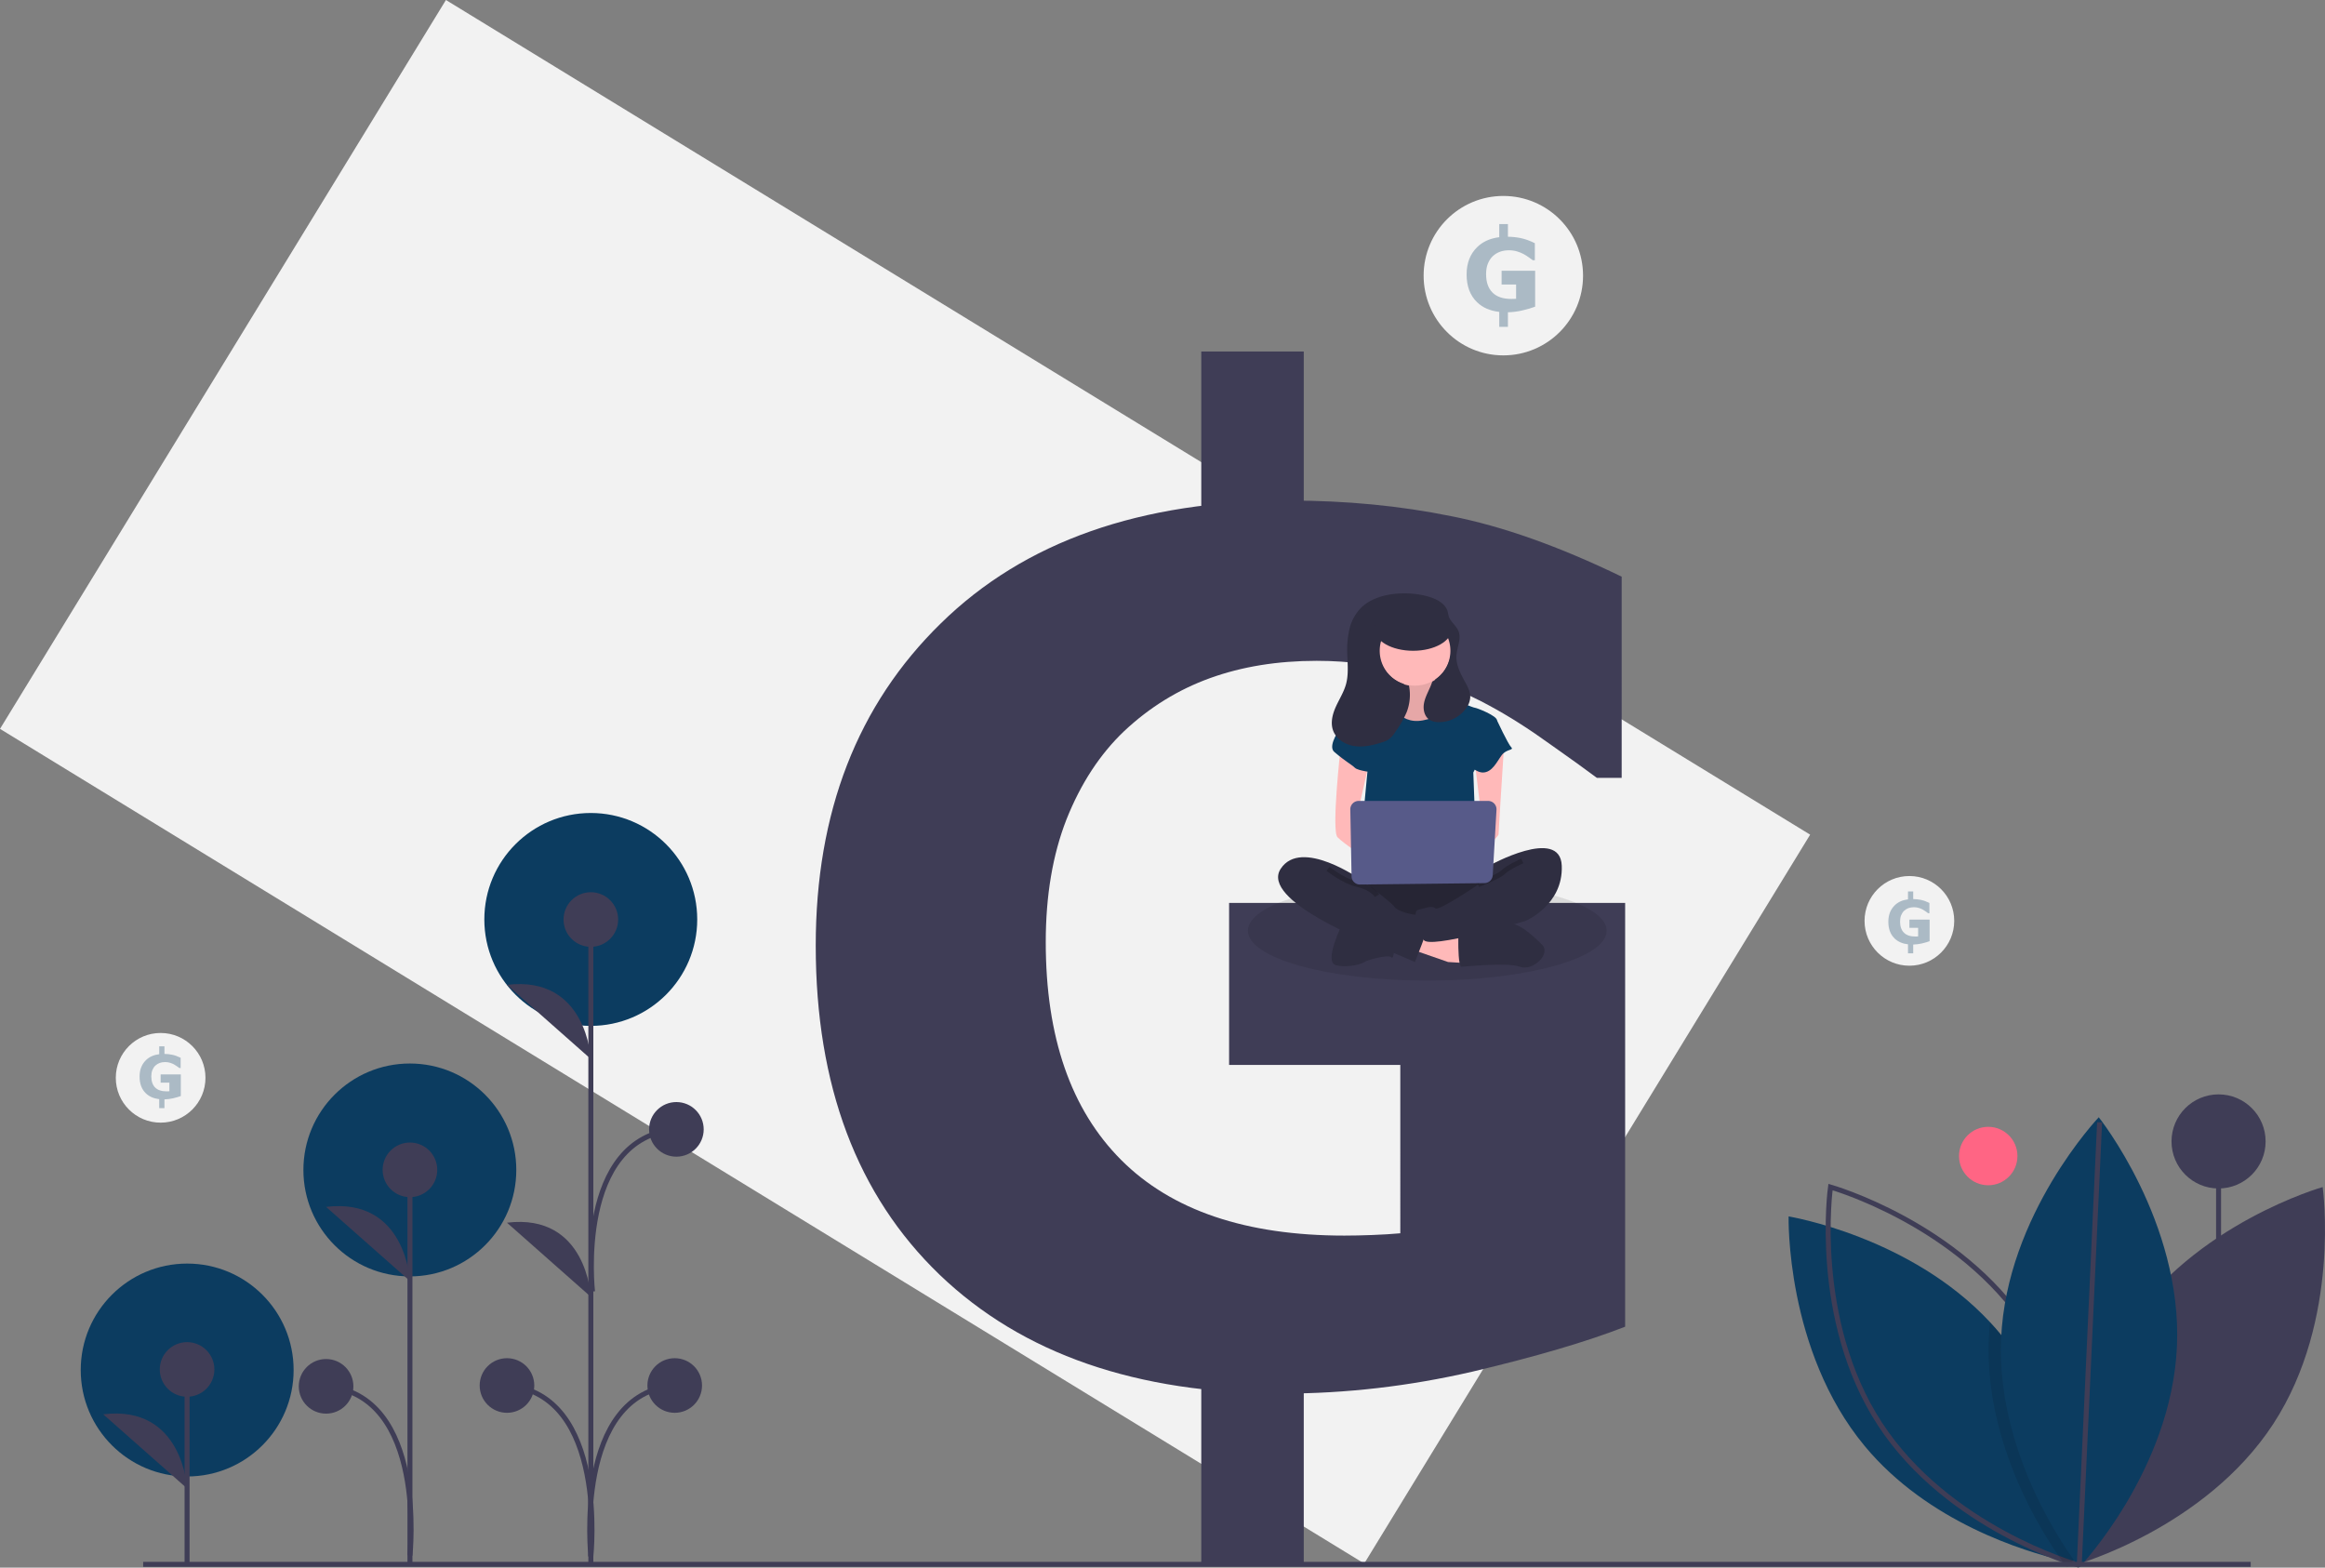 <?xml version="1.0" encoding="UTF-8" standalone="no"?>
<svg
   data-name="Layer 1"
   width="933.321"
   height="629.287"
   viewBox="0 0 933.321 629.287"
   version="1.1"
   id="svg1047"
   sodipodi:docname="undraw_digital_currency_qpak.svg"
   inkscape:version="1.1.2 (b8e25be8, 2022-02-05)"
   xmlns:inkscape="http://www.inkscape.org/namespaces/inkscape"
   xmlns:sodipodi="http://sodipodi.sourceforge.net/DTD/sodipodi-0.dtd"
   xmlns="http://www.w3.org/2000/svg"
   xmlns:svg="http://www.w3.org/2000/svg"
   xmlns:rdf="http://www.w3.org/1999/02/22-rdf-syntax-ns#"
   xmlns:cc="http://creativecommons.org/ns#"
   xmlns:dc="http://purl.org/dc/elements/1.1/">
  <rect x="0" y="0" width="933.321" height="629.287" fill="#808080" stroke="none"/>
  <defs
     id="defs1051" />
  <sodipodi:namedview
     id="namedview1049"
     pagecolor="#ffffff"
     bordercolor="#666666"
     borderopacity="1.0"
     inkscape:pageshadow="2"
     inkscape:pageopacity="0.0"
     inkscape:pagecheckerboard="0"
     showgrid="false"
     inkscape:zoom="0.82050699"
     inkscape:cx="354.04939"
     inkscape:cy="513.70677"
     inkscape:window-width="1920"
     inkscape:window-height="1027"
     inkscape:window-x="1920"
     inkscape:window-y="25"
     inkscape:window-maximized="1"
     inkscape:current-layer="svg1047"
     inkscape:snap-global="false" />
  <title
     id="title921">digital currency</title>
  <circle
     cx="603.482"
     cy="110.659"
     r="32"
     fill="#f2f2f2"
     id="circle923" />
  <rect
     x="175.661"
     y="277.725"
     width="642"
     height="343"
     transform="translate(174.109 -328.578) rotate(31.459)"
     fill="#f2f2f2"
     id="rect925" />
  <path
     d="m 811.321,563.266 c -5,-11.5 -12.7,-21.6 -28.1,-30.1 a 98.147,98.147 0 0 0 -25.4,-10 62.219,62.219 0 0 0 16.3,-11 56.368,56.368 0 0 0 15.6,-23.3 77.109,77.109 0 0 0 3.5,-28.2 c -1.1,-16.8 -4.4,-33.1 -13.2,-44.8 -8.8,-11.7 -21.2,-20.7 -37.6,-27 -12.6,-4.8 -25.5,-7.8 -45.5,-8.9 v -63.9 l -40,25 v 39 h -32 v -41 l -41,-23 v 64 h -87.1 l 28,48 c 8.65,0.01 14.51,0.81 17.5,2.3 a 13.225,13.225 0 0 1 6.5,6 c 1.3,2.5 1.9,8.4 1.9,17.5 v 173.2 c 0,9 -0.6,14.8 -1.9,17.4 -1.3,2.6 -2,4.9 -5.1,6.3 -3.1,1.4 -3.2,1.3 -11.8,1.3 h -0.1 l -35,48 h 87 v 64 h 41 v -64 h 32 v 64 h 40 v -64.4 c 26,-1.3 44.5,-4.7 59.4,-10.3 19.3,-7.2 34.1,-17.7 44.7,-31.5 10.6,-13.8 14.9,-34.9 15.8,-51.2 0.7,-14.5 -0.9,-33.2 -5.4,-43.4 z m -186.5,-129.2 h 0.01 v -1.33 h 27.96 c 15.73,0 68.15,-5.24 69.02,37.57 0.88,42.81 -69.02,41.06 -69.02,41.06 h -27.96 v -3.3 h -0.01 z m 0,122 h 32 c 6.5,0 28.86,0.99 37,1.36 a 35.499,35.499 0 0 1 9.76,1.74 c 1.15,0.39 2.24,0.83 3.42,1.32 a 49.732,49.732 0 0 1 13.79,6.98 28.807,28.807 0 0 1 7.13,6.7 38.229,38.229 0 0 1 2.36,3.69 37.473,37.473 0 0 1 4.17,10.29 41.737,41.737 0 0 1 1.47,10.72 c 0,7.79 -1.44,14.24 -4.99,19.7 -4.81,8.06 -12.7,13.77 -21.58,17.8 -22.96,10.44 -52.53,9.7 -52.53,9.7 h -32 z"
     transform="translate(-133.339,-135.407)"
     fill="#3f3d56"
     id="path927"
     style="display:none"
     inkscape:label="BigCoin" />
  <path
     d="m 745.481,247.412 a 3.437,3.437 0 0 0 -1.575,-1.747 5.393,5.393 0 0 0 -1.424,-0.58 3.482,3.482 0 0 0 0.914,-0.638 3.282,3.282 0 0 0 0.875,-1.352 4.623,4.623 0 0 0 0.196,-1.637 4.992,4.992 0 0 0 -0.74,-2.6 4.633,4.633 0 0 0 -2.108,-1.567 7.682,7.682 0 0 0 -2.551,-0.517 v -3.708 l -2.242,1.451 v 2.263 h -1.794 v -2.379 l -2.298,-1.335 V 236.78 h -4.883 l 1.57,2.786 a 2.447,2.447 0 0 1 0.981,0.133 0.752,0.752 0 0 1 0.364,0.348 2.884,2.884 0 0 1 0.107,1.016 v 10.052 a 2.888,2.888 0 0 1 -0.107,1.01 c -0.073,0.151 -0.112,0.284 -0.286,0.366 -0.174,0.081 -0.179,0.075 -0.661,0.075 h -0.006 l -1.962,2.786 h 4.877 v 3.714 h 2.298 v -3.714 h 1.794 v 3.714 h 2.242 v -3.737 a 10.628,10.628 0 0 0 3.33,-0.598 5.476,5.476 0 0 0 2.506,-1.828 5.802,5.802 0 0 0 0.886,-2.971 6.754,6.754 0 0 0 -0.303,-2.519 z M 735.026,239.914 h 5.6e-4 v -0.077 h 1.567 c 0.882,0 3.82,-0.304 3.869,2.18 0.049,2.485 -3.869,2.383 -3.869,2.383 h -1.567 v -0.192 h -5.6e-4 z m 0,7.08 h 1.794 c 0.364,0 1.618,0.058 2.074,0.079 a 1.929,1.929 0 0 1 0.547,0.101 c 0.065,0.023 0.126,0.048 0.192,0.077 a 2.753,2.753 0 0 1 0.773,0.405 1.639,1.639 0 0 1 0.4,0.389 2.482,2.482 0 0 1 0.366,0.811 2.502,2.502 0 0 1 0.082,0.622 2.085,2.085 0 0 1 -0.28,1.143 2.648,2.648 0 0 1 -1.21,1.033 7.554,7.554 0 0 1 -2.945,0.563 h -1.794 z"
     transform="translate(-133.339,-135.407)"
     fill="#0c3c60"
     opacity="0.3"
     id="path929"
     style="display:none"
     inkscape:label="SmallCoin" />
  <g
     id="g1363"
     transform="matrix(4.937,0,0,4.937,-1990.549,-57.763)"
     inkscape:label="bigGCoin"
     style="display:inline">
    <path
       d="m 535.331,119.572 q -4.687,1.828 -12.422,3.656 -7.734,1.781 -15.422,1.781 -17.813,0 -27.891,-9.656 -10.078,-9.703 -10.078,-26.765 0,-16.266 10.172,-26.203 10.172,-9.984 28.359,-9.984 6.89,0 13.125,1.266 6.234,1.219 13.875,4.922 V 74.947 h -2.016 q -1.313,-0.984 -3.844,-2.766 -2.531,-1.828 -4.875,-3.094 -2.719,-1.5 -6.375,-2.578 -3.609,-1.078 -7.688,-1.078 -4.781,0 -8.672,1.406 -3.891,1.406 -6.985,4.312 -2.953,2.812 -4.687,7.172 -1.687,4.312 -1.687,9.984 0,11.578 6.141,17.719 6.141,6.141 18.141,6.141 1.031,0 2.25,-0.047 1.266,-0.047 2.297,-0.141 V 98.29 H 503.128 V 85.118 h 32.203 z"
       fill="#ffffff"
       id="path824"
       style="white-space:pre;fill:#3f3d56;fill-opacity:1;stroke-width:3.78" />
    <rect
       x="500.866"
       y="40.281"
       width="8.333"
       height="16.146"
       rx="3.0578269e-13"
       fill="#ffffff"
       stroke-width="15.118"
       id="rect828"
       style="fill:#3f3d56;fill-opacity:1" />
    <rect
       x="500.866"
       y="122.826"
       width="8.333"
       height="16.146"
       rx="3.0578269e-13"
       fill="#ffffff"
       stroke-width="15.118"
       id="rect830"
       style="fill:#3f3d56;fill-opacity:1" />
  </g>
  <g
     id="g1980"
     transform="matrix(0.418,0,0,0.418,392.456,73.113)"
     inkscape:label="smallGCoin"
     style="display:inline">
    <path
       id="path1974"
       style="white-space:pre;opacity:0.305;fill:#0c3c60;fill-opacity:1;stroke-width:1.578"
       d="M 601.594,89.934 V 95.188 c -3.643,0.458 -6.599,1.773 -8.842,3.975 -2.832,2.766 -4.246,6.414 -4.246,10.941 0,4.75 1.402,8.475 4.207,11.176 2.258,2.164 5.227,3.441 8.881,3.863 v 5.998 h 3.48 v -5.85 c 1.903,-0.049 3.811,-0.282 5.725,-0.723 2.153,-0.509 3.881,-1.018 5.186,-1.527 V 108.654 h -13.445 v 5.5 h 5.812 v 5.717 c -0.287,0.026 -0.607,0.045 -0.959,0.059 -0.339,0.013 -0.652,0.019 -0.939,0.019 -3.34,0 -5.865,-0.855 -7.574,-2.564 -1.709,-1.709 -2.564,-4.175 -2.564,-7.398 0,-1.579 0.235,-2.969 0.705,-4.17 0.483,-1.214 1.135,-2.211 1.957,-2.994 0.861,-0.809 1.833,-1.409 2.916,-1.801 1.083,-0.391 2.29,-0.588 3.621,-0.588 1.135,0 2.206,0.151 3.211,0.451 1.018,0.3 1.903,0.659 2.66,1.076 0.652,0.352 1.332,0.782 2.037,1.291 0.705,0.496 1.238,0.882 1.604,1.156 h 0.842 v -6.832 c -2.127,-1.031 -4.058,-1.715 -5.793,-2.055 -1.589,-0.323 -3.258,-0.49 -5,-0.518 v -5.07 z"
       transform="matrix(2.395,0,0,2.395,-939.895,-175.1)" />
  </g>
  <circle
     cx="798.13"
     cy="464.063"
     r="11.729"
     fill="#ff6584"
     id="circle931"
     style="display:inline" />
  <line
     x1="890.596"
     y1="591.744"
     x2="890.596"
     y2="458.194"
     fill="#3f3d56"
     stroke="#3f3d56"
     stroke-miterlimit="10"
     stroke-width="2"
     id="line933"
     style="display:inline" />
  <circle
     cx="890.596"
     cy="458.194"
     r="18.886"
     fill="#3f3d56"
     id="circle935"
     style="display:inline" />
  <path
     d="M986.741,668.376c-27.28,41.835-19.805,95.043-19.805,95.043s51.704-14.619,78.983-56.454,19.805-95.043,19.805-95.043S1014.02,626.542,986.741,668.376Z"
     transform="translate(-133.339 -135.407)"
     fill="#3f3d56"
     id="path937" />
  <path
     d="M966.791,762.933s-.664-.106-1.886-.353c-.975-.198-2.317-.48-3.956-.869-14.652-3.455-53.608-15.133-79.077-45.837-31.877-38.447-30.534-92.161-30.534-92.161s48.74,7.92,80.857,42.446q2.088,2.225,4.062,4.613c27.737,33.452,30.322,78.462,30.527,89.589C966.812,762.028,966.791,762.933,966.791,762.933Z"
     transform="translate(-133.339 -135.407)"
     fill="#0c3c60"
     id="path939" />
  <path
     d="M947.131,668.376c27.28,41.835,19.805,95.043,19.805,95.043s-51.704-14.619-78.983-56.454-19.805-95.043-19.805-95.043S919.851,626.542,947.131,668.376Z"
     transform="translate(-133.339 -135.407)"
     fill="none"
     stroke="#3f3d56"
     stroke-miterlimit="10"
     stroke-width="2"
     id="path941" />
  <path
     d="M966.783,760.361c-.721.869-1.356,1.611-1.879,2.218-1.159,1.321-1.816,2.014-1.816,2.014s-.798-1.003-2.141-2.882c-7.369-10.272-31.071-46.797-29.241-88.989q.148-3.317.487-6.563,2.088,2.225,4.062,4.613C963.993,704.224,966.579,749.234,966.783,760.361Z"
     transform="translate(-133.339 -135.407)"
     opacity="0.1"
     id="path943" />
  <path
     d="m 1007.232,675.773 c -2.156,49.896 -39.195,88.82 -39.195,88.82 0,0 -33.543,-41.974 -31.387,-91.871 2.156,-49.896 39.195,-88.82 39.195,-88.82 0,0 33.543,41.974 31.387,91.871 z"
     transform="translate(-133.339,-135.407)"
     fill="#0c3c60"
     id="path945"
     style="display:inline" />
  <line
     x1="834.697"
     y1="627.774"
     x2="842.84"
     y2="450.531"
     fill="none"
     stroke="#3f3d56"
     stroke-miterlimit="10"
     stroke-width="2"
     id="line947"
     style="display:inline" />
  <line
     x1="57.472"
     y1="627.968"
     x2="903.492"
     y2="627.968"
     fill="none"
     stroke="#3f3d56"
     stroke-miterlimit="10"
     stroke-width="2"
     id="line949"
     style="display:inline" />
  <circle
     cx="237.156"
     cy="369.084"
     r="42.73"
     fill="#0c3c60"
     id="circle951"
     style="display:inline" />
  <circle
     cx="164.526"
     cy="469.649"
     r="42.73"
     fill="#0c3c60"
     id="circle953"
     style="display:inline" />
  <circle
     cx="75.136"
     cy="549.96"
     r="42.73"
     fill="#0c3c60"
     id="circle955"
     style="display:inline" />
  <line
     x1="75.098"
     y1="627.235"
     x2="75.098"
     y2="549.725"
     fill="#3f3d56"
     stroke="#3f3d56"
     stroke-miterlimit="10"
     stroke-width="2"
     id="line957"
     style="display:inline" />
  <circle
     cx="75.098"
     cy="549.725"
     r="10.961"
     fill="#3f3d56"
     id="circle959"
     style="display:inline" />
  <path
     d="M208.437,732.903s-1.566-33.678-33.666-29.764"
     transform="translate(-133.339 -135.407)"
     fill="#3f3d56"
     id="path961" />
  <line
     x1="237.182"
     y1="627.779"
     x2="237.182"
     y2="369.241"
     fill="#3f3d56"
     stroke="#3f3d56"
     stroke-miterlimit="10"
     stroke-width="2"
     id="line963" />
  <circle
     cx="237.182"
     cy="369.119"
     r="10.961"
     fill="#3f3d56"
     id="circle965" />
  <circle
     cx="203.516"
     cy="556.172"
     r="10.961"
     fill="#3f3d56"
     id="circle967" />
  <path
     d="M370.522,560.515s-1.566-33.678-33.666-29.764"
     transform="translate(-133.339 -135.407)"
     fill="#3f3d56"
     id="path969" />
  <path
     d="M370.522,655.989s-1.566-33.678-33.666-29.764"
     transform="translate(-133.339 -135.407)"
     fill="#3f3d56"
     id="path971" />
  <path
     d="M370.522,760.173s7.046-65.462-33.666-68.594"
     transform="translate(-133.339 -135.407)"
     fill="none"
     stroke="#3f3d56"
     stroke-miterlimit="10"
     stroke-width="2"
     id="path973" />
  <circle
     cx="270.853"
     cy="556.172"
     r="10.961"
     fill="#3f3d56"
     id="circle975" />
  <path
     d="M370.527,760.173s-7.046-65.462,33.666-68.594"
     transform="translate(-133.339 -135.407)"
     fill="none"
     stroke="#3f3d56"
     stroke-miterlimit="10"
     stroke-width="2"
     id="path977" />
  <circle
     cx="271.521"
     cy="453.354"
     r="10.961"
     fill="#3f3d56"
     id="circle979" />
  <path
     d="M371.194,653.862s-7.046-61.97,33.666-65.102"
     transform="translate(-133.339 -135.407)"
     fill="none"
     stroke="#3f3d56"
     stroke-miterlimit="10"
     stroke-width="2"
     id="path981" />
  <line
     x1="164.565"
     y1="627.414"
     x2="164.565"
     y2="469.601"
     fill="#3f3d56"
     stroke="#3f3d56"
     stroke-miterlimit="10"
     stroke-width="2"
     id="line983" />
  <circle
     cx="164.565"
     cy="469.601"
     r="10.961"
     fill="#3f3d56"
     id="circle985" />
  <path
     d="M297.904,649.647s-1.566-33.678-33.666-29.764"
     transform="translate(-133.339 -135.407)"
     fill="#3f3d56"
     id="path987" />
  <path
     d="M297.904,759.808s7.046-64.764-33.666-67.895"
     transform="translate(-133.339 -135.407)"
     fill="none"
     stroke="#3f3d56"
     stroke-miterlimit="10"
     stroke-width="2"
     id="path989" />
  <circle
     cx="130.899"
     cy="556.506"
     r="10.961"
     fill="#3f3d56"
     id="circle991" />
  <circle
     cx="766.482"
     cy="369.659"
     r="18"
     fill="#f2f2f2"
     id="circle993" />
  <g
     id="g1557"
     inkscape:label="Girl"
     style="display:inline"
     transform="translate(30.469,-145.032)">
    <path
       d="m 709.351,636.366 c -22.96,10.44 -52.53,9.7 -52.53,9.7 h -32 v -6.11 c 13.04,-3.64 31.07,-5.89 51,-5.89 a 233.659,233.659 0 0 1 33.53,2.3 z"
       transform="translate(-133.339,-135.407)"
       opacity="0.1"
       id="path995"
       style="display:inline" />
    <path
       d="m 747.821,654.066 c 0,11.05 -32.24,20 -72,20 -39.76,0 -72,-8.95 -72,-20 0,-5.51 8.02,-10.5 21,-14.11 v 6.11 h 32 c 0,0 29.57,0.74 52.53,-9.7 22.87,3.34 38.47,10.01 38.47,17.7 z"
       transform="translate(-133.339,-135.407)"
       opacity="0.1"
       id="path997" />
    <rect
       x="521.043"
       y="394.129"
       width="30.635"
       height="30.69"
       fill="#2f2e41"
       id="rect999" />
    <path
       d="m 665.775,551.238 c 0,0 2.536,8.875 -1.902,9.509 a 17.323,17.323 0 0 0 -7.607,3.17 l 8.241,10.777 h 15.214 l 9.509,-9.509 c 0,0 -12.679,-9.509 -10.143,-15.214 2.536,-5.705 -13.313,1.268 -13.313,1.268 z"
       transform="translate(-133.339,-135.407)"
       fill="#ffb9b9"
       id="path1001" />
    <path
       d="m 665.775,551.238 c 0,0 2.536,8.875 -1.902,9.509 a 17.323,17.323 0 0 0 -7.607,3.17 l 8.241,10.777 h 15.214 l 9.509,-9.509 c 0,0 -12.679,-9.509 -10.143,-15.214 2.536,-5.705 -13.313,1.268 -13.313,1.268 z"
       transform="translate(-133.339,-135.407)"
       opacity="0.1"
       id="path1003" />
    <polygon
       points="560.328,522.966 539.409,516.779 536.239,526.136 550.82,531.207 560.962,531.841 "
       fill="#ffb9b9"
       id="polygon1005" />
    <path
       d="m 688.279,659.641 c 0,0 0,8.875 1.268,8.875 1.268,0 18.384,-1.902 23.456,0 5.072,1.902 12.679,-5.071 8.875,-8.875 -3.804,-3.804 -10.008,-9.509 -13.879,-8.241 -3.871,1.268 -19.719,4.438 -19.719,4.438 z"
       transform="translate(-133.339,-135.407)"
       fill="#2f2e41"
       id="path1007" />
    <path
       d="m 641.685,651.4 c 0,0 -7.607,15.214 -2.536,16.482 5.071,1.268 10.777,-0.634 11.411,-1.268 0.634,-0.634 9.509,-3.17 10.777,-1.902 1.268,1.268 1.268,-5.071 1.268,-5.071 z"
       transform="translate(-133.339,-135.407)"
       fill="#2f2e41"
       id="path1009" />
    <path
       d="m 648.025,630.48 c 0,0 -12.045,16.482 -3.17,20.92 8.875,4.438 51.349,4.438 54.518,0 3.17,-4.438 4.438,-18.384 0,-19.652 -4.438,-1.268 -51.349,-1.268 -51.349,-1.268 z"
       transform="translate(-133.339,-135.407)"
       fill="#2f2e41"
       id="path1011" />
    <path
       d="m 648.025,630.48 c 0,0 -12.045,16.482 -3.17,20.92 8.875,4.438 51.349,4.438 54.518,0 3.17,-4.438 4.438,-18.384 0,-19.652 -4.438,-1.268 -51.349,-1.268 -51.349,-1.268 z"
       transform="translate(-133.339,-135.407)"
       opacity="0.2"
       id="path1013" />
    <circle
       cx="537.507"
       cy="405.689"
       r="14.58"
       fill="#ffb9b9"
       id="circle1015" />
    <path
       d="m 648.025,563.917 12.679,-2.536 c 0,0 3.17,10.143 13.313,8.241 10.143,-1.902 12.679,-8.241 12.679,-8.241 0,0 7.607,3.17 8.241,3.17 0.634,0 8.875,3.17 8.875,5.071 0,1.902 -9.509,20.92 -9.509,20.92 l 1.268,34.232 -46.911,-1.268 3.17,-33.598 z"
       transform="translate(-133.339,-135.407)"
       fill="#0c3c60"
       id="path1017" />
    <path
       d="m 641.051,580.399 c 0,0 -3.804,33.598 -1.268,36.134 2.536,2.536 12.679,9.509 12.679,9.509 v -7.607 l -5.071,-9.509 5.071,-22.188 z"
       transform="translate(-133.339,-135.407)"
       fill="#ffb9b9"
       id="path1019" />
    <path
       d="m 706.663,579.448 c 0,0 -2.219,34.549 -2.219,35.817 0,1.268 -5.705,5.705 -7.607,5.705 -1.902,0 -3.17,-3.17 -3.17,-3.17 l 4.438,-5.071 -3.17,-25.991 z"
       transform="translate(-133.339,-135.407)"
       fill="#ffb9b9"
       id="path1021" />
    <path
       d="m 700.641,627.944 c 0,0 28.527,-15.848 29.161,0 0.634,15.848 -14.58,22.188 -14.58,22.188 0,0 -39.304,11.786 -40.889,7.478 -1.585,-4.308 -4.754,-11.281 -2.219,-11.915 2.536,-0.634 5.705,-1.902 6.973,-0.634 1.268,1.268 17.116,-9.509 17.116,-9.509 z"
       transform="translate(-133.339,-135.407)"
       fill="#2f2e41"
       id="path1023" />
    <path
       d="m 713.954,626.042 c 0,0 -5.705,2.536 -7.607,4.438 -1.902,1.902 -10.143,5.071 -10.143,5.071"
       transform="translate(-133.339,-135.407)"
       fill="none"
       stroke="#000000"
       stroke-miterlimit="10"
       stroke-width="2"
       opacity="0.2"
       id="path1025" />
    <path
       d="m 651.828,565.185 -3.804,-1.268 c 0,0 -13.947,14.58 -9.509,18.384 4.438,3.804 6.973,5.071 8.241,6.339 1.268,1.268 7.607,1.902 7.607,1.902 z"
       transform="translate(-133.339,-135.407)"
       fill="#0c3c60"
       id="path1027" />
    <path
       d="m 698.105,568.355 5.705,1.268 c 0,0 4.438,9.509 5.705,10.777 1.268,1.268 -1.902,0.634 -3.804,3.17 -1.902,2.536 -3.804,6.973 -7.607,6.973 -3.804,0 -8.875,-6.339 -8.875,-6.339 z"
       transform="translate(-133.339,-135.407)"
       fill="#0c3c60"
       id="path1029" />
    <path
       d="m 649.293,633.65 c 0,0 -24.089,-17.116 -32.331,-4.438 -8.241,12.679 35.5,29.795 41.84,32.331 6.339,2.536 12.045,5.071 12.045,5.071 0,0 5.705,-13.947 5.705,-16.482 0,-2.536 -4.438,-2.536 -5.705,-2.536 -1.268,0 -6.973,-1.268 -8.241,-3.17 -1.268,-1.902 -13.313,-10.777 -13.313,-10.777 z"
       transform="translate(-133.339,-135.407)"
       fill="#2f2e41"
       id="path1031" />
    <path
       d="m 635.98,629.212 c 0,0 6.339,5.071 12.045,6.339 5.705,1.268 7.607,4.438 7.607,4.438"
       transform="translate(-133.339,-135.407)"
       fill="none"
       stroke="#000000"
       stroke-miterlimit="10"
       stroke-width="2"
       opacity="0.2"
       id="path1033" />
    <path
       d="m 644.92,605.376 0.506,26.841 a 3.36,3.36 0 0 0 3.397,3.296 l 49.949,-0.561 a 3.36,3.36 0 0 0 3.317,-3.166 l 1.516,-26.28 a 3.36,3.36 0 0 0 -3.355,-3.554 h -51.972 a 3.36,3.36 0 0 0 -3.36,3.423 z"
       transform="translate(-133.339,-135.407)"
       fill="#575a89"
       id="path1035" />
    <path
       d="m 639.142,564.077 c 1.36,-3.002 3.189,-5.819 4.06,-8.998 1.044,-3.81 0.638,-7.841 0.513,-11.789 a 37.017,37.017 0 0 1 0.884,-10.403 17.885,17.885 0 0 1 5.142,-8.953 c 6.643,-5.931 18.802,-6.356 26.914,-3.888 3.198,0.973 6.605,2.827 7.398,6.074 0.12,0.49 0.173,0.995 0.307,1.482 0.664,2.418 3.138,3.948 4.03,6.291 1.154,3.031 -0.626,6.327 -0.858,9.561 -0.272,3.777 1.585,7.344 3.415,10.659 1.088,1.971 2.219,4.07 2.111,6.318 a 7.982,7.982 0 0 1 -1.092,3.483 13.281,13.281 0 0 1 -11.156,6.395 6.999,6.999 0 0 1 -4.179,-0.987 c -1.98,-1.363 -2.56,-4.108 -2.147,-6.476 0.412,-2.368 1.614,-4.51 2.556,-6.721 0.289,-0.679 0.55,-1.369 0.79,-2.066 a 14.186,14.186 0 1 0 -9.357,1.587 19.216,19.216 0 0 1 -0.931,10.685 40.347,40.347 0 0 1 -4.487,7.823 10.801,10.801 0 0 1 -2.858,3.199 10.143,10.143 0 0 1 -2.435,1.04 c -3.581,1.152 -7.351,2.078 -11.077,1.56 -3.725,-0.518 -7.415,-2.765 -8.684,-6.306 -1.112,-3.102 -0.219,-6.57 1.142,-9.572 z"
       transform="translate(-133.339,-135.407)"
       fill="#2f2e41"
       id="path1037" />
    <ellipse
       cx="536.801"
       cy="397.502"
       rx="15.474"
       ry="8.768"
       fill="#2f2e41"
       id="ellipse1039" />
  </g>
  <path
     id="path1974-3"
     style="white-space:pre;opacity:0.305;fill:#0c3c60;fill-opacity:1;stroke-width:0.951"
     d="m 765.923,357.854 v 3.166 c -2.196,0.276 -3.977,1.068 -5.328,2.395 -1.706,1.667 -2.559,3.865 -2.559,6.594 0,2.862 0.845,5.107 2.535,6.735 1.361,1.304 3.15,2.074 5.352,2.328 v 3.615 h 2.097 v -3.525 c 1.147,-0.029 2.297,-0.17 3.45,-0.435 1.297,-0.307 2.339,-0.614 3.125,-0.92 v -8.67 h -8.103 v 3.314 h 3.503 v 3.445 c -0.173,0.016 -0.366,0.027 -0.578,0.035 -0.204,0.007 -0.393,0.011 -0.566,0.011 -2.013,0 -3.534,-0.515 -4.564,-1.545 -1.03,-1.03 -1.545,-2.516 -1.545,-4.459 0,-0.952 0.142,-1.79 0.425,-2.513 0.291,-0.731 0.684,-1.333 1.179,-1.804 0.519,-0.488 1.105,-0.849 1.757,-1.085 0.653,-0.236 1.38,-0.354 2.182,-0.354 0.684,0 1.33,0.091 1.935,0.272 0.613,0.181 1.147,0.397 1.603,0.649 0.393,0.212 0.803,0.471 1.228,0.778 0.425,0.299 0.746,0.532 0.966,0.697 h 0.507 v -4.117 c -1.282,-0.621 -2.445,-1.034 -3.491,-1.238 -0.958,-0.194 -1.963,-0.295 -3.013,-0.312 v -3.056 z"
     inkscape:label="smallGCoin2" />
  <path
     d="m 906.55,506.112 a 2.671,2.671 0 0 0 -1.224,-1.357 4.191,4.191 0 0 0 -1.106,-0.451 2.706,2.706 0 0 0 0.71,-0.496 2.55,2.55 0 0 0 0.68,-1.051 3.592,3.592 0 0 0 0.152,-1.272 3.879,3.879 0 0 0 -0.575,-2.02 3.6,3.6 0 0 0 -1.638,-1.218 5.969,5.969 0 0 0 -1.982,-0.401 v -2.882 l -1.742,1.127 v 1.759 h -1.394 v -1.849 l -1.786,-1.037 v 2.886 h -3.794 l 1.22,2.165 a 1.902,1.902 0 0 1 0.762,0.104 0.585,0.585 0 0 1 0.283,0.271 2.241,2.241 0 0 1 0.083,0.789 v 7.811 a 2.244,2.244 0 0 1 -0.083,0.785 c -0.057,0.117 -0.087,0.221 -0.222,0.284 -0.135,0.063 -0.139,0.059 -0.514,0.059 h -0.004 l -1.525,2.165 H 896.64 v 2.886 h 1.786 v -2.886 h 1.394 v 2.886 h 1.742 v -2.904 a 8.259,8.259 0 0 0 2.588,-0.465 4.256,4.256 0 0 0 1.947,-1.421 4.508,4.508 0 0 0 0.688,-2.309 5.248,5.248 0 0 0 -0.235,-1.957 z m -8.124,-5.827 h 4.4e-4 v -0.06 h 1.218 c 0.685,0 2.969,-0.236 3.007,1.694 0.038,1.931 -3.007,1.852 -3.007,1.852 h -1.218 v -0.149 h -4.7e-4 z m 0,5.502 h 1.394 c 0.283,0 1.257,0.045 1.612,0.061 a 1.499,1.499 0 0 1 0.425,0.079 c 0.05,0.018 0.098,0.037 0.149,0.059 a 2.139,2.139 0 0 1 0.601,0.315 1.274,1.274 0 0 1 0.311,0.302 1.928,1.928 0 0 1 0.284,0.63 1.945,1.945 0 0 1 0.064,0.483 1.62,1.62 0 0 1 -0.217,0.888 2.058,2.058 0 0 1 -0.94,0.803 5.87,5.87 0 0 1 -2.288,0.437 h -1.394 z"
     transform="translate(-133.339,-135.407)"
     fill="#0c3c60"
     opacity="0.3"
     id="path1041"
     inkscape:label="smallCoin2"
     style="display:none" />
  <circle
     cx="64.482"
     cy="432.659"
     r="18"
     fill="#f2f2f2"
     id="circle1043" />
  <path
     d="m 204.55,569.112 a 2.671,2.671 0 0 0 -1.224,-1.357 4.191,4.191 0 0 0 -1.106,-0.451 2.706,2.706 0 0 0 0.71,-0.496 2.55,2.55 0 0 0 0.68,-1.051 3.592,3.592 0 0 0 0.152,-1.272 3.879,3.879 0 0 0 -0.575,-2.02 3.6,3.6 0 0 0 -1.638,-1.218 5.969,5.969 0 0 0 -1.982,-0.401 v -2.882 l -1.742,1.127 v 1.759 h -1.394 v -1.849 l -1.786,-1.037 v 2.886 h -3.794 l 1.22,2.165 a 1.902,1.902 0 0 1 0.762,0.104 0.585,0.585 0 0 1 0.283,0.271 2.241,2.241 0 0 1 0.083,0.789 v 7.811 a 2.244,2.244 0 0 1 -0.083,0.785 c -0.057,0.117 -0.087,0.221 -0.222,0.284 -0.135,0.063 -0.139,0.059 -0.514,0.059 h -0.004 l -1.525,2.165 H 194.64 v 2.886 h 1.786 v -2.886 h 1.394 v 2.886 h 1.742 v -2.904 a 8.259,8.259 0 0 0 2.588,-0.465 4.256,4.256 0 0 0 1.947,-1.421 4.508,4.508 0 0 0 0.688,-2.309 5.248,5.248 0 0 0 -0.235,-1.957 z m -8.124,-5.827 h 4.4e-4 v -0.06 h 1.218 c 0.685,0 2.969,-0.236 3.007,1.694 0.038,1.931 -3.007,1.852 -3.007,1.852 h -1.218 v -0.149 h -4.7e-4 z m 0,5.502 h 1.394 c 0.283,0 1.257,0.045 1.612,0.061 a 1.499,1.499 0 0 1 0.425,0.079 c 0.05,0.018 0.098,0.037 0.149,0.059 a 2.139,2.139 0 0 1 0.601,0.315 1.274,1.274 0 0 1 0.311,0.302 1.928,1.928 0 0 1 0.284,0.63 1.945,1.945 0 0 1 0.064,0.483 1.62,1.62 0 0 1 -0.217,0.888 2.058,2.058 0 0 1 -0.94,0.803 5.87,5.87 0 0 1 -2.288,0.437 h -1.394 z"
     transform="translate(-133.339,-135.407)"
     fill="#0c3c60"
     opacity="0.3"
     id="path1045"
     inkscape:label="smallCoin3"
     style="display:none" />
  <path
     id="path2255"
     style="white-space:pre;opacity:0.305;fill:#0c3c60;fill-opacity:1;stroke-width:0.951"
     d="m 63.918,420.011 v 3.166 c -2.196,0.276 -3.977,1.068 -5.328,2.395 -1.706,1.667 -2.559,3.865 -2.559,6.594 0,2.862 0.845,5.107 2.535,6.735 1.361,1.304 3.15,2.074 5.352,2.328 v 3.615 h 2.097 v -3.525 c 1.147,-0.029 2.297,-0.17 3.45,-0.435 1.297,-0.307 2.339,-0.614 3.125,-0.92 v -8.67 h -8.103 v 3.314 h 3.503 v 3.445 c -0.173,0.016 -0.366,0.027 -0.578,0.035 -0.204,0.007 -0.393,0.011 -0.566,0.011 -2.013,0 -3.534,-0.515 -4.564,-1.545 -1.03,-1.03 -1.545,-2.516 -1.545,-4.459 0,-0.952 0.142,-1.79 0.425,-2.513 0.291,-0.731 0.684,-1.333 1.179,-1.804 0.519,-0.488 1.105,-0.849 1.757,-1.085 0.653,-0.236 1.38,-0.354 2.182,-0.354 0.684,0 1.33,0.091 1.935,0.272 0.613,0.181 1.147,0.397 1.603,0.649 0.393,0.212 0.803,0.471 1.228,0.778 0.425,0.299 0.746,0.532 0.966,0.697 h 0.507 v -4.117 c -1.282,-0.621 -2.445,-1.034 -3.491,-1.238 -0.958,-0.194 -1.963,-0.295 -3.013,-0.312 v -3.056 z"
     inkscape:label="smallGCoin3" />
</svg>
